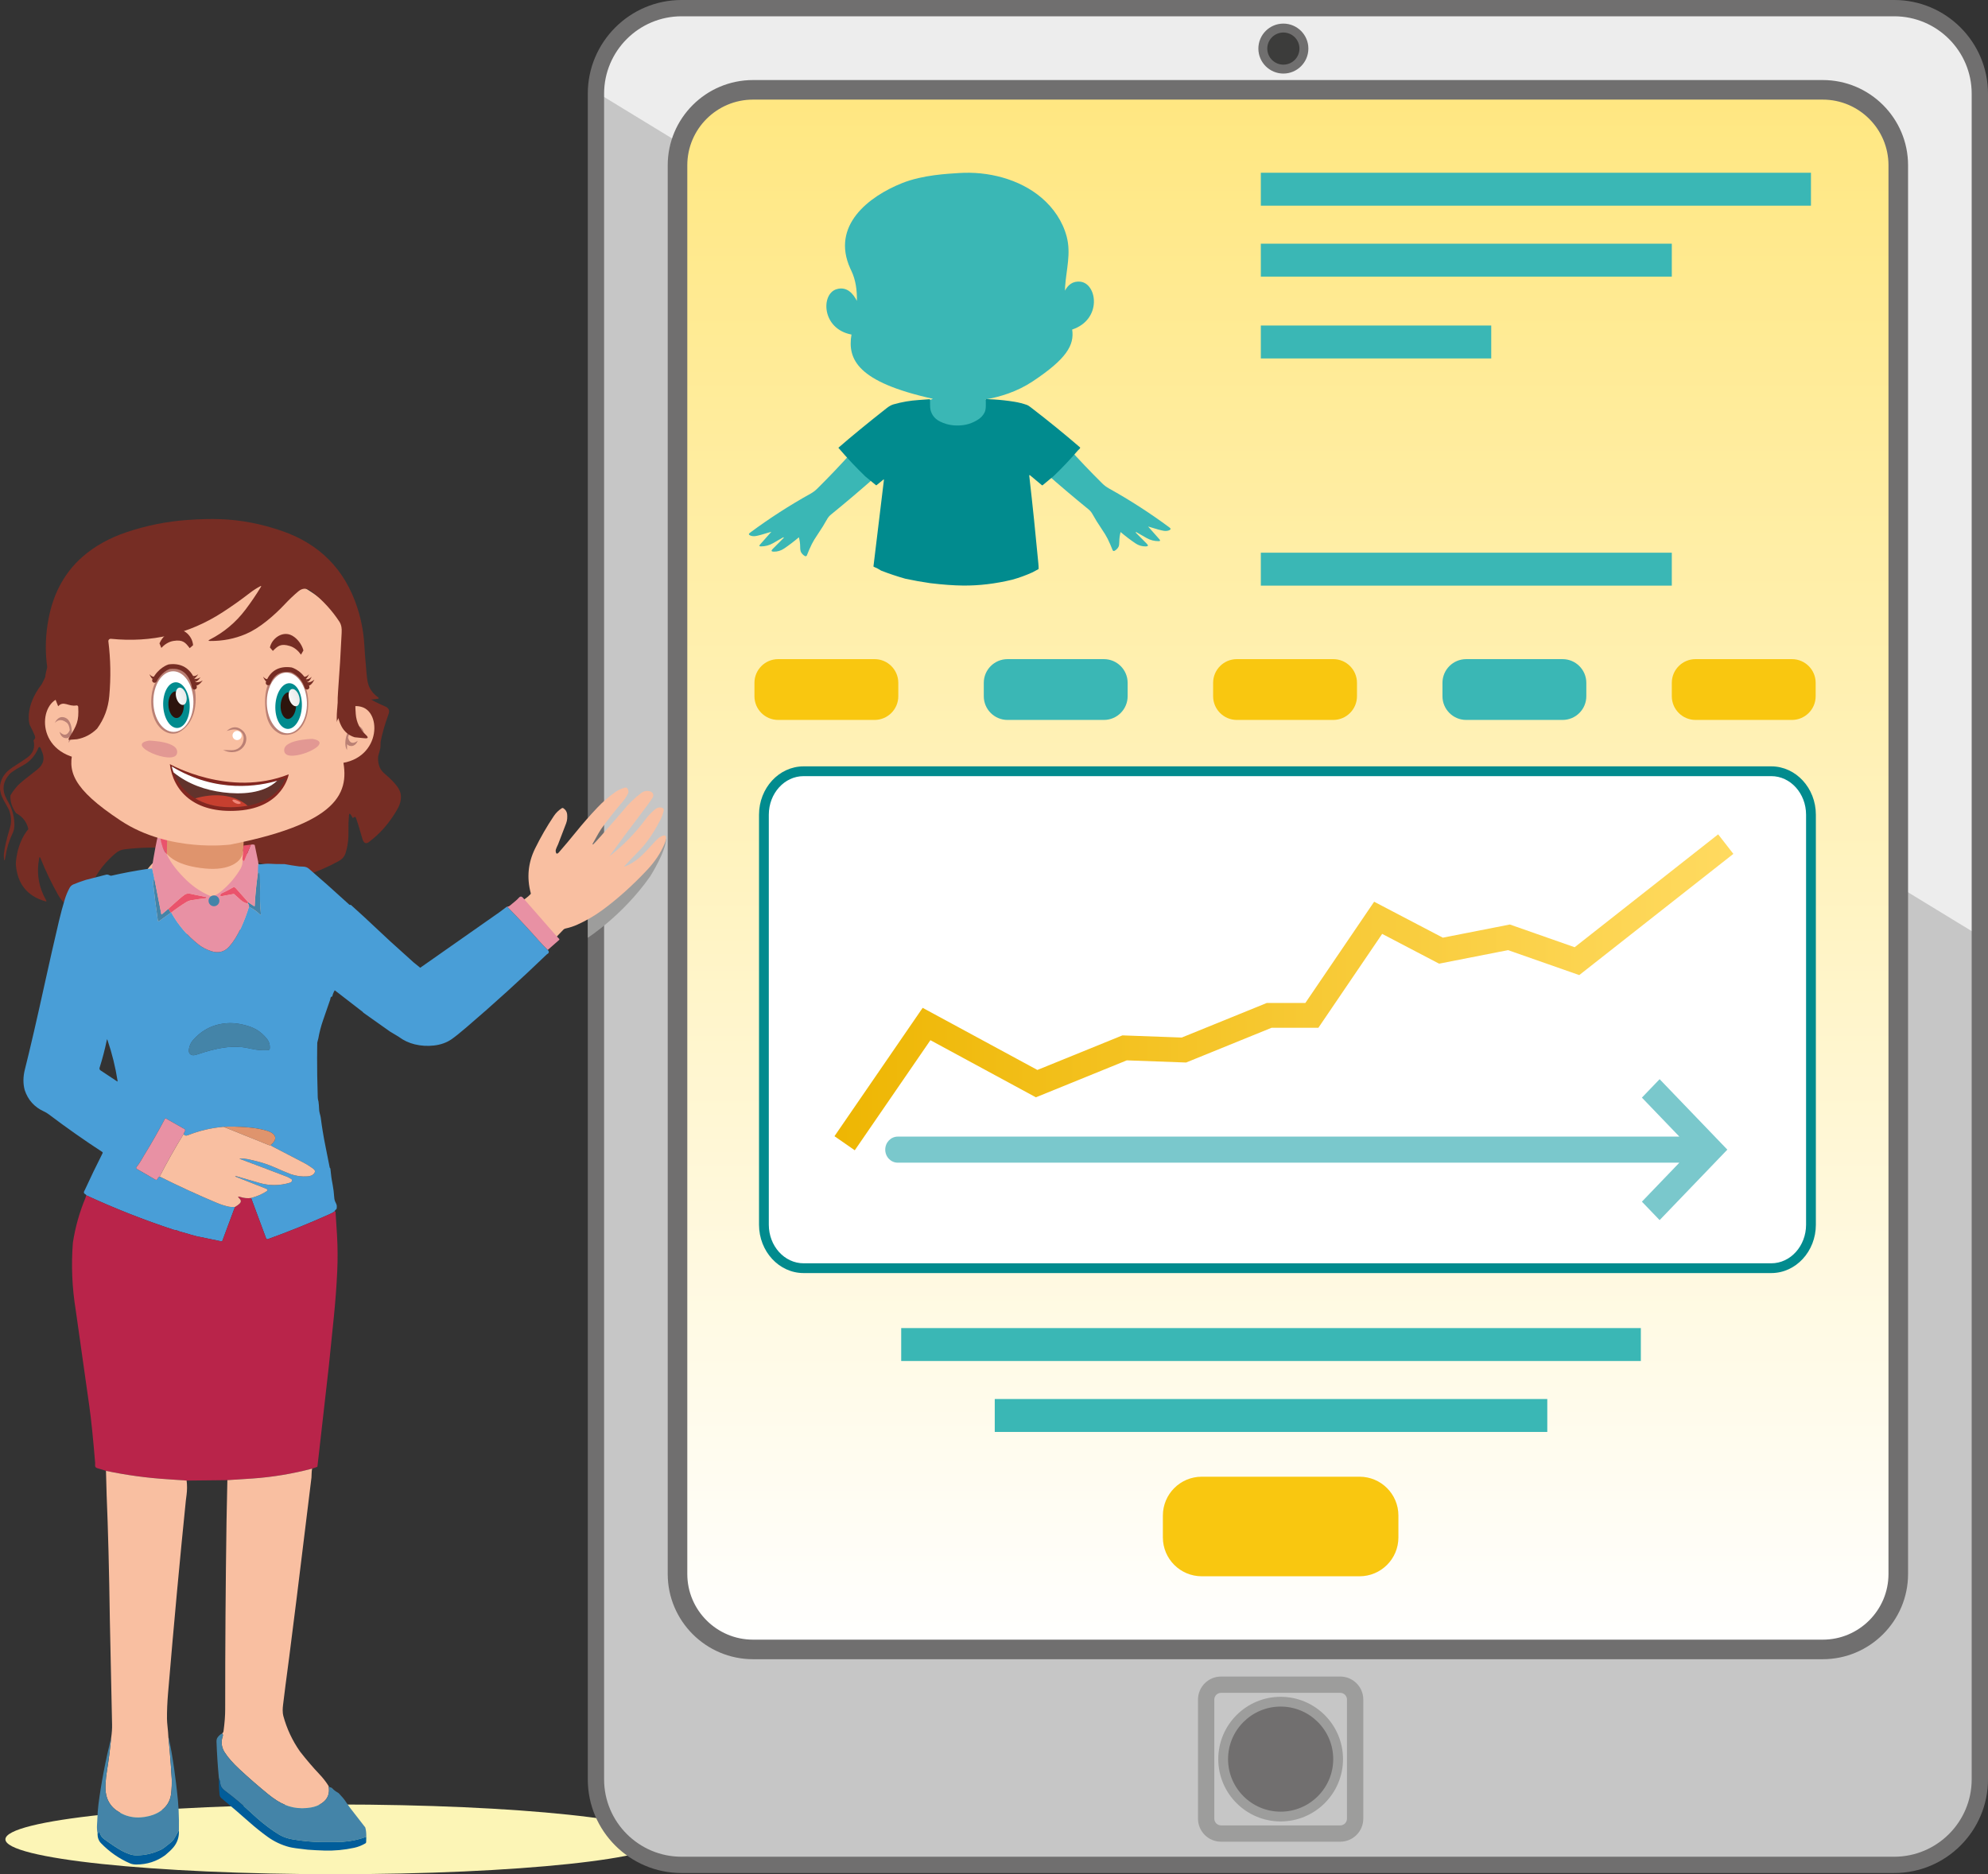 <svg width="648" height="611" viewBox="0 0 648 611" fill="none" xmlns="http://www.w3.org/2000/svg">
<rect x="0" y="0" width="648" height="611" fill="#333333" stroke="none"/>
<g clip-path="url(#clip0_296_1702)">
<path d="M109.279 611C168.658 611 216.795 605.912 216.795 599.636C216.795 593.361 168.658 588.273 109.279 588.273C49.899 588.273 1.763 593.361 1.763 599.636C1.763 605.912 49.899 611 109.279 611Z" fill="#FCF5B6"/>
<path d="M644.415 582.122C644.415 597.521 631.923 610.006 616.513 610.006H221.227C205.817 610.006 193.325 597.521 193.325 582.122V32.587C193.325 17.188 205.817 4.703 221.227 4.703H616.513C631.923 4.703 644.415 17.188 644.415 32.587V582.122Z" fill="#C6C6C6"/>
<path d="M221.227 7.36C207.308 7.36 195.984 18.676 195.984 32.587V582.122C195.984 596.031 207.307 607.348 221.227 607.348H616.513C630.432 607.348 641.756 596.032 641.756 582.122V32.587C641.756 18.677 630.433 7.36 616.513 7.36H221.227Z" fill="#C6C6C6"/>
<path d="M192.719 29.061C192.719 13.579 205.28 3.188 220.771 3.188H618.182C633.675 3.188 646.234 13.578 646.234 29.061V305.712L192.719 29.061Z" fill="#EDEDED"/>
<path d="M618.344 514.377C618.344 527.962 607.322 538.974 593.73 538.974H245.044C231.449 538.974 220.429 527.962 220.429 514.377V55.13C220.429 41.547 231.449 30.534 245.044 30.534H593.73C607.322 30.534 618.344 41.547 618.344 55.13L618.344 514.377Z" fill="url(#paint0_linear_296_1702)"/>
<path d="M436.859 600.405H398.009C393.864 600.405 390.493 597.036 390.493 592.894V554.07C390.493 549.928 393.865 546.56 398.009 546.56H436.859C441.003 546.56 444.373 549.929 444.373 554.07V592.894C444.373 597.036 441.002 600.405 436.859 600.405ZM398.008 551.873C396.797 551.873 395.81 552.858 395.81 554.069V592.894C395.81 594.104 396.797 595.09 398.008 595.09H436.859C438.07 595.09 439.056 594.104 439.056 592.894V554.069C439.056 552.858 438.07 551.873 436.859 551.873H398.008Z" fill="#9D9D9C"/>
<path d="M417.433 592.203C427.779 592.203 436.166 583.821 436.166 573.482C436.166 563.143 427.779 554.761 417.433 554.761C407.087 554.761 398.699 563.143 398.699 573.482C398.699 583.821 407.087 592.203 417.433 592.203Z" fill="#716F6F"/>
<path d="M417.433 593.798C406.223 593.798 397.104 584.684 397.104 573.482C397.104 562.279 406.223 553.167 417.433 553.167C428.642 553.167 437.762 562.279 437.762 573.482C437.762 584.684 428.642 593.798 417.433 593.798ZM417.433 556.354C407.982 556.354 400.294 564.037 400.294 573.482C400.294 582.926 407.982 590.61 417.433 590.61C426.883 590.61 434.572 582.926 434.572 573.482C434.572 564.037 426.883 556.354 417.433 556.354Z" fill="#9D9D9C"/>
<path d="M418.323 22.528C422.021 22.528 425.019 19.533 425.019 15.837C425.019 12.142 422.021 9.146 418.323 9.146C414.626 9.146 411.628 12.142 411.628 15.837C411.628 19.533 414.626 22.528 418.323 22.528Z" fill="#3C3C3B"/>
<path d="M418.323 23.981C413.83 23.981 410.174 20.327 410.174 15.837C410.174 11.348 413.83 7.694 418.323 7.694C422.816 7.694 426.471 11.348 426.471 15.837C426.471 20.327 422.816 23.981 418.323 23.981ZM418.323 10.598C415.432 10.598 413.081 12.948 413.081 15.837C413.081 18.726 415.433 21.076 418.323 21.076C421.214 21.076 423.565 18.726 423.565 15.837C423.565 12.948 421.215 10.598 418.323 10.598Z" fill="#706F6F"/>
<path d="M352.2 91.841C349.613 91.527 348.058 92.999 347.127 94.758C347.132 94.312 347.146 93.866 347.177 93.415C347.569 87.88 349.145 82.636 347.69 77.122C346.384 72.18 343.408 67.817 339.538 64.511C332.24 58.281 321.888 55.777 312.561 56.412C309.043 56.653 300.857 56.972 294.04 59.699C283.254 64.008 270.792 73.473 277.159 87.547C277.285 87.825 277.412 88.097 277.54 88.364C278.916 91.246 279.386 94.672 279.306 98.09C278.171 95.836 276.073 93.234 272.655 94.288C267.514 95.875 267.842 107.252 277.547 109.063C276.19 117.125 279.438 124.539 303.95 129.975C303.963 130.011 303.975 130.047 303.987 130.083C298.194 131.875 294.234 135.485 294.234 139.65C294.234 145.6 302.307 150.42 312.266 150.42C322.226 150.42 330.301 145.601 330.301 139.65C330.301 135.605 326.567 132.085 321.047 130.244C325.927 129.416 331.473 127.726 336.527 124.383C347.666 117.018 350.239 112.487 349.481 107.434C359.296 104.159 357.642 92.497 352.2 91.841Z" fill="#3AB7B5"/>
<path d="M381.22 171.978C374.915 167.303 368.339 163.058 361.488 159.246C360.673 158.792 359.947 158.251 359.312 157.624C355.431 153.78 351.681 149.843 348.064 145.81L340.654 154.051C345.312 158.163 350.042 162.172 354.846 166.081C355.339 166.486 355.746 166.974 356.069 167.553C356.964 169.162 357.929 170.722 358.965 172.241C359.94 173.671 360.635 174.814 361.054 175.669C361.629 176.834 362.165 178.062 362.663 179.35C362.673 179.37 362.68 179.393 362.693 179.41C362.814 179.62 363.086 179.692 363.298 179.572C363.876 179.235 364.305 178.803 364.581 178.274C364.756 177.94 364.846 177.368 364.847 176.562C364.853 175.507 364.991 174.466 365.262 173.447C366.916 174.842 368.53 176.073 370.109 177.134C371.112 177.816 372.226 178.149 373.444 178.136C374.262 178.13 374.383 177.838 373.809 177.263L370.288 173.722C370.206 173.639 370.173 173.538 370.212 173.486C370.251 173.438 370.331 173.449 370.454 173.517C371.54 174.145 372.628 174.77 373.719 175.388C374.938 176.084 376.249 176.429 377.652 176.422C378.193 176.422 378.277 176.214 377.91 175.8L374.229 171.644C376.929 172.489 378.66 172.962 379.426 173.062C380.07 173.144 380.635 173.078 381.123 172.865C381.66 172.624 381.695 172.332 381.22 171.978Z" fill="#3AB7B5"/>
<path d="M277.603 147.518C273.985 151.553 270.235 155.49 266.354 159.334C265.72 159.961 264.992 160.502 264.177 160.955C257.327 164.768 250.751 169.013 244.445 173.688C243.972 174.041 244.006 174.334 244.543 174.571C245.031 174.785 245.596 174.852 246.24 174.77C247.006 174.671 248.737 174.197 251.437 173.353L247.755 177.508C247.388 177.921 247.473 178.129 248.014 178.13C249.416 178.135 250.728 177.794 251.948 177.097C253.038 176.477 254.126 175.853 255.211 175.225C255.336 175.156 255.416 175.145 255.455 175.194C255.493 175.244 255.46 175.345 255.378 175.43L251.856 178.97C251.284 179.545 251.405 179.838 252.222 179.846C253.441 179.858 254.554 179.524 255.557 178.841C257.135 177.78 258.751 176.551 260.404 175.155C260.676 176.173 260.813 177.213 260.82 178.27C260.82 179.077 260.91 179.648 261.086 179.981C261.362 180.512 261.79 180.945 262.368 181.28C262.581 181.4 262.852 181.328 262.975 181.118C262.985 181.099 262.994 181.078 263.003 181.058C263.5 179.769 264.037 178.542 264.613 177.376C265.031 176.521 265.727 175.38 266.701 173.948C267.738 172.431 268.702 170.87 269.597 169.26C269.92 168.682 270.327 168.193 270.821 167.788C275.625 163.88 280.354 159.87 285.013 155.759L277.603 147.518Z" fill="#3AB7B5"/>
<path d="M335.967 132.778C335.43 132.367 335.035 132.116 334.786 132.027C333.436 131.553 332.055 131.2 330.64 130.973C328.453 130.619 326.253 130.372 324.042 130.23L321.298 130.091C321.336 130.89 321.346 131.689 321.327 132.484C321.309 133.323 321.165 134.005 320.894 134.537C320.391 135.515 319.61 136.321 318.549 136.953C317.329 137.683 316.082 138.181 314.809 138.444C313.552 138.704 312.231 138.778 310.849 138.669C309.308 138.545 307.828 138.127 306.407 137.418C304.779 136.601 303.751 135.356 303.324 133.685C303.219 133.272 303.165 132.705 303.165 131.982C303.165 131.42 303.161 130.847 303.155 130.267L303.035 130.145L299.438 130.411C296.658 130.59 293.929 131.061 291.252 131.822C290.56 132.017 289.818 132.428 289.025 133.051C282.777 137.965 277.526 142.271 273.273 145.974C276.079 149.261 278.998 152.369 282.029 155.298L285.517 158.172C285.574 158.221 285.66 158.221 285.719 158.172L287.883 156.396C288.066 156.246 288.143 156.285 288.114 156.518L284.715 184.6C284.705 184.677 284.75 184.751 284.823 184.78C285.677 185.126 286.479 185.542 287.227 186.03C289.809 187.032 292.432 187.91 295.095 188.664C297.79 189.241 300.501 189.724 303.228 190.115C307.304 190.606 310.868 190.865 313.924 190.893C319.129 190.944 324.484 190.304 329.987 188.973C332.246 188.341 334.439 187.541 336.567 186.574L338.414 185.581C338.489 185.542 338.536 185.474 338.537 185.404C338.552 184.99 338.522 184.408 338.453 183.661C337.572 174.178 336.588 164.683 335.499 155.175C335.462 154.851 335.567 154.792 335.815 154.999L339.613 158.182C339.682 158.24 339.779 158.242 339.843 158.19L343.471 155.179C346.279 152.482 348.932 149.674 351.426 146.759C351.431 146.754 351.562 146.637 351.817 146.409C351.964 146.276 352.061 146.108 352.105 145.901C346.85 141.373 341.471 136.999 335.967 132.778Z" fill="#018B8E"/>
<path d="M590.295 56.317H410.973V67.053H590.295V56.317Z" fill="#3AB7B5"/>
<path d="M544.935 79.444H410.973V90.179H544.935V79.444Z" fill="#3AB7B5"/>
<path d="M544.935 180.185H410.973V190.921H544.935V180.185Z" fill="#3AB7B5"/>
<path d="M486.077 106.122H410.973V116.857H486.077V106.122Z" fill="#3AB7B5"/>
<path d="M292.805 226.972C292.805 231.244 289.342 234.704 285.069 234.704H253.653C249.38 234.704 245.916 231.243 245.916 226.972V222.611C245.916 218.341 249.381 214.879 253.653 214.879H285.069C289.343 214.879 292.805 218.342 292.805 222.611V226.972Z" fill="#F9C710"/>
<path d="M367.56 226.972C367.56 231.244 364.096 234.704 359.824 234.704H328.407C324.135 234.704 320.67 231.243 320.67 226.972V222.611C320.67 218.341 324.135 214.879 328.407 214.879H359.824C364.097 214.879 367.56 218.342 367.56 222.611V226.972Z" fill="#3AB7B5"/>
<path d="M442.315 226.972C442.315 231.244 438.851 234.704 434.578 234.704H403.162C398.889 234.704 395.425 231.243 395.425 226.972V222.611C395.425 218.341 398.89 214.879 403.162 214.879H434.578C438.852 214.879 442.315 218.342 442.315 222.611V226.972Z" fill="#F9C710"/>
<path d="M517.07 226.972C517.07 231.244 513.606 234.704 509.333 234.704H477.917C473.644 234.704 470.18 231.243 470.18 226.972V222.611C470.18 218.341 473.645 214.879 477.917 214.879H509.333C513.606 214.879 517.07 218.342 517.07 222.611V226.972Z" fill="#3AB7B5"/>
<path d="M591.825 226.972C591.825 231.244 588.361 234.704 584.088 234.704H552.672C548.4 234.704 544.936 231.243 544.936 226.972V222.611C544.936 218.341 548.401 214.879 552.672 214.879H584.088C588.362 214.879 591.825 218.342 591.825 222.611V226.972Z" fill="#F9C710"/>
<path d="M590.295 399.26C590.295 407.087 584.507 413.432 577.365 413.432H261.933C254.793 413.432 249.003 407.087 249.003 399.26V265.604C249.003 257.777 254.793 251.432 261.933 251.432H577.365C584.507 251.432 590.295 257.777 590.295 265.604V399.26Z" fill="white"/>
<path d="M577.365 415.027H261.933C253.923 415.027 247.407 407.954 247.407 399.261V265.604C247.407 256.911 253.923 249.838 261.933 249.838H577.365C585.374 249.838 591.891 256.911 591.891 265.604V399.261C591.891 407.954 585.374 415.027 577.365 415.027ZM261.933 253.026C255.682 253.026 250.598 258.669 250.598 265.604V399.261C250.598 406.197 255.682 411.84 261.933 411.84H577.365C583.615 411.84 588.7 406.197 588.7 399.261V265.604C588.7 258.669 583.615 253.026 577.365 253.026H261.933Z" fill="#018B8E"/>
<path d="M455.818 501.215C455.818 508.207 450.147 513.874 443.151 513.874H391.715C384.721 513.874 379.048 508.207 379.048 501.215V494.075C379.048 487.084 384.721 481.416 391.715 481.416H443.151C450.147 481.416 455.818 487.084 455.818 494.075V501.215Z" fill="#F9C710"/>
<path d="M540.963 351.818L535.186 357.829L547.398 370.54H292.634C290.377 370.54 288.549 372.443 288.549 374.79C288.549 377.137 290.378 379.041 292.634 379.041H547.398L535.186 391.751L540.963 397.762L563.038 374.79L540.963 351.818Z" fill="#7AC8CC"/>
<path d="M534.841 432.96H293.752V443.696H534.841V432.96Z" fill="#3AB7B5"/>
<path d="M504.348 456.086H324.245V466.822H504.348V456.086Z" fill="#3AB7B5"/>
<path d="M594.138 539.318H245.452C231 539.318 219.243 527.569 219.243 513.128V53.88C219.243 39.438 231 27.689 245.452 27.689H594.139C608.591 27.689 620.349 39.438 620.349 53.88V513.128C620.348 527.569 608.591 539.318 594.138 539.318ZM245.452 30.878C232.76 30.878 222.434 41.196 222.434 53.879V513.128C222.434 525.811 232.76 536.13 245.452 536.13H594.139C606.832 536.13 617.157 525.81 617.157 513.128V53.88C617.157 41.196 606.831 30.878 594.139 30.878L245.452 30.878Z" fill="#C6C6C6"/>
<path d="M594.138 540.912H245.452C230.121 540.912 217.648 528.447 217.648 513.127V53.88C217.648 38.559 230.121 26.095 245.452 26.095H594.139C609.471 26.095 621.944 38.559 621.944 53.88V513.128C621.943 528.448 609.471 540.912 594.138 540.912ZM245.452 32.473C233.64 32.473 224.029 42.075 224.029 53.88V513.128C224.029 524.932 233.64 534.536 245.452 534.536H594.139C605.952 534.536 615.563 524.932 615.563 513.128V53.88C615.563 42.075 605.952 32.473 594.139 32.473H245.452ZM594.139 29.284C607.711 29.284 618.753 40.317 618.753 53.88C618.753 40.317 607.712 29.284 594.139 29.284Z" fill="#706F6F"/>
<path d="M617.44 610.616H222.153C205.302 610.616 191.592 596.915 191.592 580.076V30.542C191.592 13.7 205.302 0 222.153 0H617.44C634.29 0 648 13.7 648 30.542V580.076C648 596.915 634.29 610.616 617.44 610.616ZM222.153 5.314C208.234 5.314 196.91 16.63 196.91 30.542V580.076C196.91 593.985 208.233 605.303 222.153 605.303H617.44C631.358 605.303 642.682 593.986 642.682 580.076V30.542C642.682 16.631 631.359 5.314 617.44 5.314H222.153Z" fill="#706F6F"/>
<path d="M217.103 273.436L191.592 294.567V305.712C191.592 305.712 203.092 298.379 211.965 285.648C211.965 285.648 217.113 277.527 217.103 273.436Z" fill="#9D9D9C"/>
<path d="M169.537 293.934L180.446 306.406L183.669 303.045C183.831 302.878 184.067 302.756 184.344 302.696C185.668 302.413 186.955 301.991 188.204 301.432C191.039 300.158 193.712 298.606 196.223 296.778C201.14 293.195 206.041 288.809 210.925 283.619C213.512 280.867 215.439 277.954 216.702 274.879C216.938 274.309 217.07 273.828 217.103 273.436C217.206 272.21 216.546 272.027 215.123 272.888C214.662 273.165 214.097 273.676 213.427 274.42C211.085 277.019 209.389 278.768 208.342 279.665C206.984 280.823 205.482 281.744 203.836 282.432C203.458 282.589 203.404 282.516 203.681 282.212C204.729 281.065 205.816 279.923 206.942 278.784C208.437 277.278 209.506 276.122 210.15 275.315C211.643 273.441 212.971 271.451 214.132 269.344C214.836 268.068 215.258 267.285 215.398 266.994C215.774 266.205 216.078 265.362 216.306 264.467C216.474 263.809 216.226 263.407 215.563 263.263C214.839 263.107 214.124 263.326 213.416 263.921C212.289 264.871 211.286 265.938 210.408 267.123C207.068 271.621 203.19 275.597 198.772 279.048C198.675 279.124 198.663 279.111 198.736 279.01C201.892 274.632 205.11 270.298 208.39 266.009C210.717 262.965 212.154 260.981 212.701 260.058C213.005 259.545 213.034 259.074 212.788 258.644C212.597 258.308 212.259 258.078 211.774 257.95C210.777 257.692 209.836 257.899 208.951 258.57C206.768 260.225 204.815 262.119 203.093 264.254C202.389 265.125 199.973 267.902 195.846 272.583C194.668 273.92 193.864 274.794 193.433 275.205C193.34 275.293 193.227 275.326 193.171 275.282C193.12 275.244 193.129 275.157 193.2 275.024C194.663 272.36 195.58 270.774 195.945 270.264C198.131 267.235 200.44 264.301 202.872 261.462C203.586 260.632 204.189 259.729 204.684 258.755C204.925 258.277 204.894 257.752 204.594 257.18C204.389 256.792 204.076 256.657 203.654 256.776C202.485 257.104 201.399 257.624 200.399 258.338C198.37 259.782 196.499 261.407 194.782 263.212C192.298 265.829 189.923 268.54 187.657 271.345C185.905 273.514 184.083 275.683 182.193 277.849C181.593 278.537 181.24 278.428 181.134 277.519C181.099 277.214 181.196 276.814 181.424 276.319C181.743 275.626 181.906 275.267 181.916 275.241C182.518 273.732 183.393 271.448 184.542 268.389C184.732 267.877 184.845 267.377 184.877 266.888C184.918 266.297 184.911 265.791 184.855 265.371C184.752 264.592 184.345 263.965 183.634 263.489C183.478 263.384 183.272 263.383 183.111 263.486C182.062 264.166 181.191 265.026 180.499 266.065C178.238 269.447 176.21 272.963 174.417 276.612C172.122 281.285 171.653 286.149 173.012 291.206C173.04 291.305 173.015 291.409 172.948 291.48C171.974 292.523 170.837 293.34 169.537 293.934Z" fill="#F9BFA1"/>
<path d="M9.246 270.297C8.709 267.95 7.375 266.22 5.251 265.104C3.916 263.29 3.3 261.356 3.398 259.306C4.483 257.426 5.854 255.831 7.512 254.53C9.04 253.324 10.574 252.115 12.107 250.908C14.248 249.228 14.734 247.167 13.561 244.733C13.151 243.391 12.769 243.152 12.414 244.017C12.264 244.381 12.181 244.579 12.165 244.61C11.113 246.754 9.555 248.388 7.495 249.516C6.349 250.137 5.684 250.508 5.5 250.627C5.069 250.899 4.639 251.178 4.214 251.463C3.74 251.775 3.357 252.106 3.06 252.441C0.862 254.938 0.575 257.654 2.202 260.587C2.913 261.868 3.273 262.522 3.279 262.546C4.224 264.644 4.696 266.795 4.696 269C4.696 269.934 4.498 270.824 4.098 271.673C2.972 274.047 2.207 276.524 1.81 279.101C1.517 280.995 1.329 280.966 1.244 279.01C1.241 278.86 1.244 278.714 1.257 278.578C1.446 276.497 2.104 273.629 3.221 269.966C3.819 268.015 3.709 265.997 2.894 263.914C2.891 263.911 2.322 262.891 1.187 260.851C-0.567 257.689 -0.374 254.788 1.764 252.15C2.389 251.379 3.527 250.481 5.176 249.449C6.414 248.677 7.63 247.87 8.821 247.029C10.821 245.615 11.521 243.715 10.92 241.331C11.442 240.968 11.584 240.48 11.347 239.859C10.99 238.953 10.436 237.766 9.685 236.305C9.685 236.305 7.701 230.697 13.615 223.034L14.767 220.73C15.217 221.31 15.735 221.803 16.325 222.21C16.896 222.607 17.556 222.752 18.301 222.646C21.63 222.179 24.006 220.252 25.423 216.867C25.571 216.514 25.975 216.347 26.324 216.496C26.374 216.514 26.422 216.541 26.468 216.575C28.058 217.743 29.454 217.414 30.653 215.588C30.808 215.352 31.127 215.283 31.363 215.44C31.414 215.472 31.454 215.506 31.49 215.554C32.469 216.801 33.465 217.747 34.471 218.396L34.871 223.066C33.612 224.444 33.456 226.066 34.397 227.931C35.162 229.447 34.778 230.19 33.25 230.156C32.306 230.135 31.817 230.123 31.792 230.13C31.826 252.746 43.566 267.654 43.566 267.654C43.59 267.653 43.969 267.513 44.702 267.244C45.196 267.061 45.829 266.974 46.608 266.99C46.794 266.99 46.973 267.067 47.103 267.202C48.667 268.851 50.418 270.124 52.356 271.021C53.371 271.493 54.546 272.015 55.881 272.577C57.156 273.121 58.406 273.462 59.63 273.605C60.465 273.703 60.773 274.077 60.562 274.741C60.508 274.913 60.378 275.065 60.205 275.155C59.645 275.459 59.031 275.585 58.365 275.54C58.152 275.529 57.961 275.565 57.817 275.645C57.383 275.888 57.018 276.215 56.721 276.632L56.601 276.655C51.261 276.149 45.93 276.225 40.609 276.878C39.501 277.018 38.523 277.446 37.675 278.168C36.105 279.497 34.676 280.962 33.384 282.554C30.471 286.159 28.845 290.285 28.511 294.927L28.492 295.544L21.568 294.686C21.383 294.663 21.206 294.579 21.06 294.445C20.221 293.664 19.52 292.773 18.956 291.769C16.756 287.869 14.835 283.866 13.194 279.756C13.005 279.289 12.865 279.305 12.772 279.795C11.851 284.683 12.611 289.261 15.052 293.532C15.221 293.83 15.139 293.931 14.808 293.838C8.828 292.149 5.61 288.094 5.155 281.672C5.152 281.672 5.243 275.071 9.246 270.297Z" fill="#762D24"/>
<path d="M107.289 205.032C107.65 207.688 107.871 210.359 107.951 213.038C108.029 215.464 108.114 217.524 108.213 219.214C108.327 221.251 108.385 223.311 108.385 225.385C110.277 229.35 108.637 248.496 108.637 248.496C108.496 248.614 108.409 248.788 108.391 248.973C107.978 252.809 106.498 256.075 103.944 258.776C103.379 259.372 102.478 260.293 101.24 261.531C100.363 262.414 99.38 263.261 98.294 264.068C92.552 268.323 86.436 271.701 79.942 274.191C79.924 274.2 79.619 274.334 79.031 274.591C77.744 275.155 76.758 274.911 76.078 273.859L71.654 273.779C71.247 275.729 71.546 277.209 72.547 278.229C79.291 279.612 85.78 281.461 92.011 283.783C94.382 284.696 96.719 285.318 99.016 285.648C102.989 284.336 106.777 282.698 110.377 280.74C111.508 280.128 112.249 279.289 112.597 278.222C113.324 276.014 113.654 273.563 113.583 270.873C113.543 269.188 113.597 267.501 113.752 265.812C113.812 265.163 114.018 265.112 114.364 265.651L115.049 266.721C115.189 266.514 115.37 266.383 115.592 266.326C115.752 266.29 115.917 266.393 115.984 266.564C116.499 267.888 117.196 270.139 118.078 273.322C118.478 274.765 119.145 275.199 120.086 274.632C120.173 274.577 120.665 274.186 121.56 273.458C124.579 270.989 127.225 267.79 129.5 263.85C130.397 262.305 130.784 260.787 130.661 259.303C130.565 258.108 129.945 256.858 128.803 255.551C127.857 254.467 126.831 253.463 125.723 252.542C124.751 251.733 124.119 250.975 123.82 250.265C123.324 249.092 123.134 247.865 123.251 246.576C123.262 246.451 123.453 245.766 123.827 244.527C123.967 244.055 124.033 243.573 124.033 243.079C124.033 242.383 124.06 241.9 124.11 241.625C124.561 239.2 125.421 236.213 126.693 232.659C127.075 231.588 126.685 230.802 125.527 230.295C124.475 229.835 123.43 229.351 122.398 228.839C121.137 228.216 120.209 227.553 119.607 226.849C117.936 224.911 117.43 222.526 118.084 219.697C118.25 218.99 118.497 218.314 118.826 217.67C119.269 216.817 116.928 217.347 117.618 217.476C118.516 214.4 118.79 210.95 117.618 208.248C116.959 206.73 118.306 204.99 116.655 203.699C116.655 203.699 112.288 198.97 106.518 195.461L107.289 205.032Z" fill="#762D24"/>
<path d="M44.7 291.707C44.7 299.029 54.639 304.963 66.899 304.963C79.159 304.963 89.097 299.029 89.097 291.707C89.097 284.384 79.159 273.839 66.899 273.839C54.639 273.84 44.7 284.384 44.7 291.707Z" fill="#F9BFA1"/>
<path d="M79.47 271.287C79.47 271.287 79.485 274.554 79.25 277.524C78.976 281.01 74.668 283.89 66.889 283.143C49.127 281.437 52.556 271.576 52.008 267.663C52.008 267.663 80.205 270.688 79.47 271.287Z" fill="#DF946D"/>
<path d="M84.188 283.761C83.727 286.812 83.177 291.887 83.032 295.253C83.024 295.444 82.942 295.486 82.78 295.378L80.952 294.168C80.774 294.238 80.719 294.372 80.79 294.572C81.113 294.861 81.236 295.217 81.159 295.637C82.496 296.269 83.676 297.086 84.699 298.086C84.972 298.355 85.089 298.299 85.05 297.918C84.793 295.428 84.703 292.938 84.776 290.443C84.806 289.436 84.807 288.592 84.779 287.909C84.744 287.068 84.911 285.414 84.87 284.572L84.188 283.761Z" fill="#4484A8"/>
<path d="M50.272 286.188C50.194 286.481 50.105 286.771 50.006 287.057C49.907 287.352 49.872 287.643 49.902 287.928C50.357 292.037 50.876 296.104 51.456 300.132C51.474 300.266 51.6 300.358 51.738 300.338C51.779 300.333 51.816 300.317 51.85 300.293L55.749 297.498C55.453 297.233 55.271 296.98 55.202 296.739C55.129 296.486 54.988 296.353 54.779 296.343L52.741 298.082C52.702 298.117 52.642 298.11 52.608 298.07C52.597 298.056 52.59 298.041 52.587 298.024L50.272 286.188Z" fill="#4484A8"/>
<path d="M80.779 294.567C80.708 294.367 80.763 294.232 80.941 294.164L76.858 289.555C76.55 289.206 76.201 289.148 75.812 289.377C74.66 290.056 73.51 290.654 72.363 291.172C71.911 291.375 71.738 291.679 71.846 292.086C71.867 292.168 71.958 292.219 72.052 292.201L76.099 291.452C76.194 291.436 76.296 291.467 76.377 291.536C77.07 292.14 77.754 292.755 78.428 293.378C79.097 293.999 79.881 294.394 80.779 294.567Z" fill="#EA536C"/>
<path d="M54.779 296.343C54.988 296.354 55.129 296.486 55.203 296.739C55.272 296.98 55.453 297.234 55.749 297.498H55.83C57.4 296.275 59.029 295.144 60.72 294.102C61.233 293.789 61.796 293.58 62.406 293.479C63.959 293.226 65.52 293.006 67.084 292.821C67.197 292.808 67.275 292.78 67.32 292.737C67.399 292.664 67.386 292.581 67.286 292.489C67.237 292.446 67.169 292.417 67.084 292.402C64.482 291.901 62.91 291.578 62.37 291.434C61.55 291.215 60.856 291.274 60.29 291.615C59.637 292.007 57.801 293.584 54.779 296.343Z" fill="#EA536C"/>
<path d="M87.277 342.373C87.714 342.352 87.939 342.122 87.954 341.685C87.994 340.564 87.738 339.642 87.19 338.919C85.773 337.049 84.067 335.717 82.07 334.924C80.936 334.471 79.672 334.113 78.279 333.849C76.914 333.591 75.612 333.492 74.375 333.552C69.754 333.78 65.92 335.643 62.873 339.138C62.167 339.95 61.732 340.939 61.568 342.108C61.481 342.742 61.592 343.226 61.905 343.56C62.303 343.989 62.874 344.118 63.614 343.948C63.901 343.88 64.183 343.8 64.464 343.702C67.501 342.661 70.255 341.946 72.725 341.559C74.651 341.257 76.714 341.196 78.913 341.372C79.485 341.417 80.553 341.611 82.117 341.95C83.838 342.321 85.558 342.463 87.277 342.373Z" fill="#4484A8"/>
<path d="M8.043 355.337C9.116 358.593 11.213 360.929 14.332 362.348C14.892 362.601 15.417 362.915 15.908 363.287C21.611 367.596 27.419 371.681 33.332 375.539C33.466 375.624 33.513 375.797 33.442 375.939C31.413 379.946 29.475 383.964 27.625 387.996C27.615 388.018 27.558 388.121 27.454 388.307C27.208 388.755 27.353 389.112 27.894 389.375C28.009 389.413 28.089 389.517 28.13 389.681C37.418 393.974 46.925 397.722 56.651 400.926C57.376 401.007 58.024 401.195 58.594 401.487L61.885 402.39C61.893 402.436 61.918 402.463 61.966 402.471L64.63 403.172L64.893 403.184L72.178 404.695C72.305 404.722 72.431 404.651 72.476 404.527L76.578 393.489C75.727 393.519 75.088 393.491 74.662 393.403C73.388 393.135 72.065 392.716 70.694 392.143C64.377 389.497 58.157 386.638 52.036 383.565C51.717 383.738 51.47 384.018 51.292 384.408C51.196 384.62 50.946 384.713 50.732 384.617C50.719 384.61 50.706 384.604 50.694 384.597L44.562 381.051C44.39 380.951 44.333 380.732 44.432 380.561C44.442 380.545 44.452 380.529 44.464 380.515C45.004 379.853 45.502 379.133 45.956 378.359C46.566 377.313 46.878 376.778 46.893 376.754C49.297 372.851 51.59 368.841 53.769 364.725C53.828 364.614 53.967 364.572 54.073 364.631C54.074 364.632 54.074 364.632 54.074 364.632L60.175 368.089C60.354 368.192 60.417 368.425 60.324 368.628L59.837 369.7C60.138 370.212 60.604 370.343 61.235 370.093C64.977 368.609 68.853 367.693 72.864 367.347C75.13 367.218 77.767 367.276 80.777 367.522C82.861 367.692 84.78 368.014 86.532 368.487C87.764 368.82 88.633 369.245 89.139 369.761C90.153 370.79 89.837 371.978 88.194 373.325C88.368 373.488 88.52 373.605 88.652 373.673C92.004 375.442 95.368 377.19 98.745 378.918C99.883 379.501 101.026 380.217 102.172 381.067C102.75 381.5 102.819 382.001 102.375 382.571C101.948 383.12 101.234 383.43 100.23 383.501C98.295 383.636 96.434 383.382 94.649 382.736C94.415 382.651 93.603 382.319 92.21 381.742C91.522 381.456 90.72 381.106 89.802 380.694C87.704 379.749 85.462 378.995 83.074 378.431C81.713 378.109 80.939 377.93 80.75 377.896C79.952 377.743 79.157 377.674 78.362 377.688C78.034 377.693 78.023 377.753 78.331 377.87C83.323 379.728 88.304 381.61 93.275 383.518C93.79 383.716 94.363 384.01 94.995 384.401C95.088 384.459 95.15 384.547 95.163 384.643C95.237 385.107 95.015 385.416 94.498 385.573C91.173 386.574 87.841 386.592 84.506 385.627C81.991 384.901 79.477 384.17 76.965 383.436C76.867 383.407 76.795 383.406 76.749 383.43C76.627 383.485 76.654 383.546 76.826 383.612L86.689 387.502C87.333 387.756 87.363 388.068 86.779 388.436C85.292 389.375 83.65 390.081 81.854 390.55L86.738 403.714C86.821 403.939 87.071 404.055 87.293 403.972C94.089 401.523 100.779 398.821 107.362 395.862C108.099 395.533 108.659 395.226 109.039 394.942C109.145 394.651 109.321 394.421 109.568 394.252C109.659 394.191 109.718 394.102 109.733 394.009C109.781 393.691 109.792 393.375 109.769 393.058C109.75 392.817 109.651 392.527 109.472 392.189C109.164 391.607 108.993 391.049 108.958 390.518C108.852 388.934 108.679 387.514 108.438 386.255C108.197 384.993 108.047 384.116 107.989 383.62C107.885 382.736 107.787 381.852 107.691 380.967C107.688 380.921 107.668 380.878 107.637 380.845L107.585 380.797C107.52 380.729 107.475 380.646 107.456 380.555C106.996 378.205 106.528 375.857 106.055 373.51C105.445 370.48 104.944 367.434 104.55 364.372C104.513 364.088 104.402 363.605 104.213 362.923C104.078 362.437 104.009 361.94 104.006 361.432C104.002 360.931 103.979 360.53 103.935 360.231C103.88 359.831 103.836 359.43 103.806 359.028C103.804 358.99 103.603 358.559 103.573 357.694C103.228 347.754 103.415 339.909 103.415 339.909C103.645 339.002 103.762 338.534 103.767 338.504C104.116 336.53 104.617 334.595 105.272 332.702C105.839 331.066 106.127 330.23 106.138 330.193C106.615 328.749 107.113 327.313 107.63 325.885C107.638 325.861 107.675 325.682 107.74 325.349C107.794 325.063 107.984 324.898 108.311 324.853C108.443 324.168 108.71 323.496 109.112 322.839L118.161 329.83L118.481 330.175L127.136 336.298L129.895 337.953C131.483 339.156 133.26 339.995 135.224 340.47C137.248 340.957 139.312 341.081 141.419 340.844C143.662 340.593 145.592 339.904 147.209 338.779C148.346 337.987 149.931 336.72 151.963 334.98C160.979 327.26 169.762 319.285 178.314 311.055C178.977 310.744 179.058 310.286 178.556 309.684C177.56 308.735 176.609 307.746 175.697 306.718C172.459 303.066 169.097 299.449 165.611 295.867C165.544 295.836 165.472 295.736 165.395 295.563C165.289 295.561 165.191 295.594 165.101 295.663C164.32 296.25 163.534 296.83 162.753 297.416L136.974 315.492L134.862 313.785L127.079 306.762L118.549 298.789L114.367 294.997C114.264 295.023 114.158 295.026 114.054 295.007C113.968 294.991 113.879 294.942 113.789 294.858C108.66 290.175 104.298 286.296 100.702 283.223C100.187 282.786 99.584 282.554 98.891 282.527C98.016 282.489 97.57 282.471 97.554 282.468C95.941 282.249 94.336 281.992 92.739 281.697C90.803 281.716 89.212 281.681 87.965 281.59C86.949 281.516 86.01 281.67 85.059 281.757C84.959 281.766 83.954 281.768 83.925 281.866C83.781 282.386 83.736 283.484 83.99 284.251C84.152 284.74 84.567 284.187 84.654 285.382C84.716 286.223 84.733 287.066 84.766 287.906C84.795 288.589 84.793 289.433 84.763 290.441C84.691 292.934 84.781 295.425 85.038 297.915C85.077 298.296 84.959 298.352 84.686 298.083C83.664 297.082 82.484 296.266 81.146 295.634C80.41 298.006 79.556 300.258 78.582 302.393C77.411 304.964 76.118 307.034 74.703 308.603C73.145 310.328 71.206 310.825 68.89 310.094C67.314 309.597 65.916 308.868 64.698 307.908C61.048 305.031 58.091 301.561 55.829 297.5H55.749L51.85 300.295C51.737 300.374 51.581 300.352 51.5 300.243C51.477 300.21 51.462 300.172 51.456 300.133C50.875 296.105 50.357 292.038 49.902 287.929C49.872 287.644 49.907 287.353 50.006 287.058C50.105 286.772 50.194 286.483 50.272 286.19L49.538 282.794C49.566 282.93 49.544 283.035 49.47 283.108C49.421 283.157 49.332 283.183 49.206 283.185C48.781 283.192 48.191 283.252 47.432 283.366C43.809 283.915 40.096 284.619 36.297 285.48C36.165 285.508 36.028 285.492 35.908 285.432C35.485 285.212 35.103 285.105 34.766 285.113C34.72 285.114 34.351 285.207 33.658 285.389C31.766 285.886 29.871 286.373 27.974 286.848C26.611 287.272 25.271 287.758 23.956 288.304C23.399 288.537 22.977 288.915 22.691 289.44C22.051 290.613 21.536 291.838 21.147 293.117C20.432 295.46 19.792 297.824 19.231 300.21C17.663 306.866 16.147 313.533 14.681 320.214C11.998 332.444 9.809 341.92 8.112 348.642C7.509 351.03 7.486 353.263 8.043 355.337ZM61.568 342.108C61.731 340.94 62.167 339.949 62.872 339.139C65.919 335.643 69.754 333.779 74.374 333.552C75.611 333.492 76.913 333.591 78.278 333.849C79.672 334.114 80.936 334.472 82.07 334.924C84.067 335.718 85.772 337.05 87.19 338.919C87.738 339.641 87.993 340.565 87.954 341.686C87.938 342.122 87.713 342.352 87.276 342.373C85.558 342.463 83.838 342.323 82.116 341.95C80.551 341.611 79.483 341.418 78.911 341.372C76.713 341.196 74.65 341.259 72.724 341.56C70.253 341.947 67.5 342.661 64.462 343.702C64.182 343.8 63.899 343.881 63.613 343.948C62.872 344.118 62.302 343.989 61.904 343.56C61.592 343.226 61.481 342.743 61.568 342.108ZM32.456 348.11C33.404 345.124 34.194 342.096 34.824 339.025C34.873 338.785 34.938 338.78 35.018 339.012C36.508 343.337 37.612 347.805 38.332 352.416C38.358 352.581 38.301 352.618 38.161 352.526L32.74 348.931C32.475 348.755 32.357 348.42 32.456 348.11Z" fill="#499ED7"/>
<path d="M23.757 405.118C24.529 400.1 25.886 395.26 27.826 390.598L28.13 389.681C37.418 393.974 46.925 397.723 56.651 400.926C57.326 401.002 57.927 401.178 58.468 401.438L64.63 403.173L64.893 403.185L72.179 404.696C72.305 404.723 72.431 404.652 72.477 404.528L76.579 393.49C77.218 393.108 77.704 392.763 78.036 392.455C78.648 391.885 78.656 391.313 78.055 390.74C77.41 390.123 77.505 389.948 78.338 390.214C79.529 390.597 80.702 390.71 81.855 390.551L86.738 403.715C86.822 403.94 87.072 404.055 87.294 403.973C94.09 401.524 100.779 398.822 107.363 395.863C108.099 395.534 108.659 395.226 109.04 394.943L109.363 394.968C109.538 397.517 109.699 400.069 109.85 402.621C110.081 406.548 110.105 410.477 109.925 414.405C109.69 419.448 109.314 424.481 108.798 429.503L107.18 445.395L103.86 474.675L103.472 478.048C103.463 478.138 103.392 478.218 103.295 478.251L101.746 478.78C95.391 480.462 88.915 481.538 82.316 482.005L74.116 482.53L60.839 482.675L54.702 482.246C47.895 481.818 41.176 480.905 34.55 479.506C33.99 479.307 33.037 479.014 31.691 478.628C31.205 478.488 30.972 478.178 30.992 477.698C31.009 477.241 31.018 476.999 31.017 476.969C30.357 468.91 29.719 462.71 29.109 458.376C27.637 447.94 26.161 437.505 24.681 427.069C23.488 419.787 23.182 412.471 23.757 405.118Z" fill="#B9244A"/>
<path d="M101.743 478.779C95.388 480.461 88.912 481.537 82.313 482.003L74.113 482.529C73.957 489.525 73.866 494.035 73.836 496.056C73.538 516.44 73.394 536.826 73.402 557.215C73.402 559.298 73.224 561.666 72.866 564.315C72.816 564.7 72.653 564.964 72.383 565.111C72.656 565.327 72.731 565.621 72.608 565.991C71.982 567.858 72.181 569.606 73.209 571.235C74.275 572.926 75.92 574.804 78.147 576.867C81.155 579.656 84.25 582.348 87.429 584.943C88.354 585.697 89.323 586.397 90.332 587.04C93.73 589.207 97.433 589.935 101.446 589.222C102.743 588.989 103.896 588.534 104.901 587.857C106.85 586.541 107.582 584.668 107.1 582.242C106.306 580.939 105.303 579.65 104.093 578.375C102.046 576.218 99.951 573.77 97.809 571.028C95.302 567.461 93.481 563.576 92.343 559.373C92.214 558.898 92.148 558.295 92.144 557.561C92.139 557.093 92.181 556.488 92.27 555.744C92.657 552.463 93.321 547.307 94.262 540.27C95.106 533.964 97.526 514.437 101.522 481.691C101.555 481.421 101.574 480.937 101.583 480.238C101.59 479.753 101.643 479.265 101.743 478.779Z" fill="#F9BFA1"/>
<path d="M34.547 479.506C34.65 483.787 34.719 486.373 34.756 487.262C35.229 498.525 35.579 512.108 35.806 528.009C35.86 531.705 36.102 543.108 36.532 562.219C36.562 563.507 36.468 564.9 36.25 566.402C35.842 570.559 35.398 574.06 34.917 576.905C34.639 578.551 34.464 580.135 34.387 581.659C34.296 583.532 34.479 585.069 34.937 586.274C35.541 587.858 36.509 589.139 37.844 590.119C40.98 592.414 44.588 593.049 48.667 592.023C50.48 591.567 52.014 590.784 53.264 589.673C54.737 588.368 55.586 586.665 55.806 584.567C55.97 583.025 56.029 581.48 55.981 579.937C55.97 579.605 55.869 578.067 55.677 575.324C55.463 572.217 55.194 569.112 54.869 566.009C54.82 565.056 54.743 564.105 54.638 563.156C54.504 561.971 54.435 561.02 54.43 560.304C54.41 557.769 54.525 554.992 54.779 551.973C56.723 528.899 58.657 507.961 60.579 489.159C60.579 489.143 60.659 488.525 60.815 487.303C61.012 485.765 61.018 484.222 60.834 482.676L54.698 482.246C47.89 481.818 41.173 480.904 34.547 479.506Z" fill="#F9BFA1"/>
<path d="M72.382 565.111C71.769 565.449 71.278 565.892 70.906 566.44C70.663 566.798 70.55 567.254 70.569 567.812C70.712 571.765 70.97 575.709 71.344 579.646C71.562 580.176 71.705 580.722 71.771 581.286C71.842 581.873 71.975 582.31 72.169 582.593C72.504 583.086 72.945 583.536 73.494 583.942C76.314 586.046 79.231 588.51 82.246 591.334C84.497 593.444 86.895 595.37 89.438 597.111C90.571 597.886 91.519 598.432 92.287 598.75C93.268 599.159 94.33 599.461 95.474 599.658C98.77 600.223 102.001 600.518 105.165 600.538C108.189 600.558 110.34 600.529 111.621 600.452C114.278 600.288 116.869 599.745 119.394 598.822C119.421 597.634 119.31 596.61 119.062 595.752C117.459 593.718 115.873 591.673 114.301 589.621C113.822 588.993 113.365 588.346 112.932 587.682C112.503 587.025 112.116 586.496 111.769 586.097C111.367 585.633 110.925 585.145 110.444 584.631C110.369 584.55 110.284 584.482 110.186 584.431C109.426 584.025 108.818 583.559 108.362 583.037C108.195 582.845 107.965 582.722 107.716 582.688C107.448 582.65 107.243 582.502 107.099 582.244C107.581 584.67 106.848 586.543 104.899 587.859C103.894 588.537 102.741 588.992 101.444 589.224C97.432 589.937 93.728 589.209 90.33 587.042C89.32 586.399 88.353 585.699 87.428 584.945C84.247 582.35 81.153 579.659 78.146 576.869C75.919 574.805 74.273 572.928 73.207 571.238C72.18 569.608 71.98 567.86 72.606 565.993C72.73 565.621 72.655 565.328 72.382 565.111Z" fill="#4484A8"/>
<path d="M54.87 566.007C55.194 569.11 55.463 572.215 55.678 575.323C55.87 578.065 55.971 579.603 55.982 579.935C56.03 581.479 55.971 583.024 55.807 584.566C55.587 586.663 54.738 588.366 53.265 589.672C52.014 590.782 50.481 591.565 48.668 592.022C44.589 593.048 40.981 592.413 37.845 590.117C36.51 589.138 35.541 587.856 34.938 586.273C34.48 585.068 34.297 583.53 34.388 581.657C34.465 580.134 34.64 578.549 34.918 576.903C35.398 574.058 35.843 570.557 36.251 566.401C34.392 573.934 33.004 581.201 32.092 588.199C31.901 589.671 31.772 591.442 31.707 593.512C31.707 593.539 31.677 594.028 31.618 594.979C31.564 595.871 31.619 596.757 31.783 597.64C31.977 597.656 32.1 597.569 32.153 597.377C32.246 597.038 32.353 597.05 32.476 597.416C32.616 597.838 32.801 598.235 33.029 598.611C33.229 598.935 33.53 599.246 33.933 599.54C36.077 601.111 37.947 602.353 39.54 603.269C40.203 603.65 41.024 604.022 42.001 604.388C42.848 604.707 43.694 604.862 44.543 604.856C47.412 604.839 50.147 604.175 52.743 602.865C53.135 602.667 54.096 601.942 55.627 600.692C56.145 600.269 56.572 599.773 56.907 599.203C57.395 598.37 57.866 597.526 58.321 596.671C58.408 592.301 58.19 587.989 57.665 583.74C57.551 582.595 57.268 580.363 56.817 577.046C56.258 572.912 55.608 569.233 54.87 566.007Z" fill="#4484A8"/>
<path d="M71.344 579.647L71.403 583.026L71.563 585.036C71.603 585.518 71.814 585.92 72.197 586.241C75.349 588.87 78.383 591.475 81.298 594.057C83.177 595.72 85.132 597.291 87.163 598.766C89.343 600.348 91.735 601.479 94.343 602.159C95.271 602.399 97.264 602.684 100.32 603.011C102.119 603.144 103.921 603.237 105.727 603.291C108.993 603.387 112.223 603.09 115.416 602.397C116.713 602.118 117.944 601.633 119.111 600.944C119.258 600.859 119.35 600.701 119.353 600.529L119.395 598.821C116.87 599.743 114.279 600.287 111.621 600.45C110.341 600.529 108.189 600.557 105.166 600.537C102.002 600.516 98.77 600.222 95.475 599.657C94.331 599.46 93.269 599.159 92.287 598.748C91.52 598.43 90.571 597.884 89.439 597.11C86.895 595.369 84.497 593.443 82.247 591.332C79.232 588.508 76.314 586.044 73.495 583.941C72.946 583.534 72.505 583.084 72.17 582.592C71.976 582.308 71.842 581.871 71.772 581.285C71.705 580.723 71.562 580.177 71.344 579.647Z" fill="#015D9A"/>
<path d="M58.32 596.673C57.865 597.528 57.394 598.371 56.906 599.204C56.571 599.774 56.145 600.271 55.627 600.694C54.095 601.944 53.134 602.668 52.742 602.867C50.146 604.177 47.411 604.84 44.542 604.858C43.694 604.864 42.847 604.708 42 604.39C41.023 604.024 40.203 603.652 39.539 603.271C37.946 602.356 36.077 601.113 33.932 599.542C33.53 599.247 33.228 598.937 33.028 598.613C32.8 598.238 32.615 597.84 32.476 597.418C32.353 597.052 32.246 597.04 32.153 597.379C32.099 597.571 31.976 597.658 31.782 597.642C31.773 599.016 32.146 600.092 32.899 600.868C35.68 603.741 38.837 605.94 42.365 607.465C42.949 607.717 43.641 607.843 44.445 607.843C47.907 607.845 51.036 606.836 53.834 604.818C54.973 603.878 55.874 603.011 56.537 602.221C57.829 600.676 58.423 598.827 58.32 596.673Z" fill="#015D9A"/>
<path d="M49.538 282.793L50.272 286.189L52.588 298.024C52.597 298.075 52.646 298.112 52.697 298.103C52.714 298.1 52.731 298.093 52.743 298.082L54.78 296.343C57.801 293.584 59.637 292.008 60.291 291.615C60.857 291.275 61.551 291.215 62.37 291.434C62.911 291.578 64.483 291.901 67.085 292.403C67.169 292.418 67.237 292.447 67.287 292.489C67.387 292.582 67.399 292.665 67.321 292.738C67.276 292.781 67.198 292.809 67.085 292.821C65.521 293.006 63.961 293.226 62.407 293.48C61.797 293.58 61.234 293.789 60.721 294.103C59.03 295.144 57.401 296.275 55.83 297.498C58.093 301.56 61.05 305.03 64.7 307.907C65.918 308.867 67.315 309.595 68.892 310.093C71.207 310.823 73.145 310.327 74.705 308.601C76.119 307.033 77.412 304.963 78.583 302.392C79.558 300.257 80.412 298.005 81.148 295.633C81.226 295.214 81.102 294.858 80.779 294.568C79.882 294.395 79.097 294 78.428 293.38C77.754 292.756 77.07 292.142 76.377 291.537C76.296 291.468 76.194 291.437 76.099 291.454L72.052 292.203C71.958 292.22 71.868 292.17 71.846 292.088C71.738 291.681 71.911 291.376 72.363 291.174C73.51 290.656 74.66 290.058 75.812 289.379C76.201 289.15 76.55 289.208 76.858 289.557L80.941 294.166L82.768 295.376C82.931 295.483 83.013 295.441 83.02 295.251C83.165 291.885 83.466 288.676 83.928 285.626C84.048 284.828 84.136 283.315 84.189 281.091L83.027 275.459C82.689 275.287 82.27 275.259 81.77 275.375C81.174 276.871 80.558 278.366 79.923 279.859C79.914 279.878 79.86 280.027 79.758 280.305C79.556 280.862 79.309 280.806 79.016 280.139C79.147 281.27 78.947 282.285 78.419 283.186C76.853 285.848 74.848 288.228 72.402 290.325C71.303 291.269 70.244 291.917 69.223 292.271C69.127 292.305 69.019 292.301 68.92 292.262C65.858 290.993 63.155 289.23 60.813 286.976C59.481 285.691 58.284 284.389 57.224 283.07C56.11 281.684 55.159 280.183 54.376 278.568C53.808 277.86 53.368 277.074 53.056 276.208C52.704 275.23 52.452 274.226 52.299 273.197C52.285 273.102 52.312 272.999 52.372 272.91C52.608 272.555 52.674 272.203 52.568 271.855C51.995 271.592 51.663 271.644 51.57 272.01C50.978 274.377 50.3 277.971 49.538 282.793Z" fill="#E891A4"/>
<path d="M52.568 271.853C52.673 272.201 52.607 272.552 52.371 272.907C52.311 272.996 52.285 273.099 52.298 273.195C52.452 274.223 52.704 275.228 53.055 276.206C53.367 277.071 53.808 277.857 54.375 278.565L54.47 273.924L54.444 271.987L52.568 271.853Z" fill="#EA536C"/>
<path d="M81.77 275.373L79.372 275.647L79.217 278.027L79.016 280.137C79.309 280.804 79.556 280.858 79.758 280.302C79.86 280.025 79.914 279.876 79.923 279.857C80.558 278.363 81.173 276.869 81.77 275.373Z" fill="#EA536C"/>
<path d="M52.035 383.565C54.476 378.846 57.077 374.224 59.838 369.7L60.325 368.628C60.417 368.425 60.354 368.192 60.176 368.089L54.075 364.632C53.968 364.573 53.831 364.614 53.769 364.724V364.725C51.59 368.841 49.298 372.851 46.894 376.754C46.879 376.778 46.566 377.314 45.957 378.359C45.502 379.134 45.005 379.852 44.465 380.515C44.34 380.668 44.362 380.894 44.515 381.018C44.531 381.03 44.545 381.04 44.562 381.05L50.695 384.597C50.898 384.714 51.156 384.646 51.273 384.444C51.281 384.432 51.287 384.42 51.292 384.407C51.469 384.018 51.716 383.737 52.035 383.565Z" fill="#E891A4"/>
<path d="M72.866 367.347C77.798 369.332 82.731 371.32 87.662 373.311C87.86 373.391 88.037 373.395 88.194 373.324C89.839 371.977 90.154 370.79 89.14 369.761C88.634 369.245 87.765 368.819 86.533 368.486C84.781 368.013 82.862 367.691 80.778 367.521C77.768 367.276 75.131 367.218 72.866 367.347Z" fill="#DF946D"/>
<path d="M72.866 367.347C68.855 367.692 64.978 368.609 61.236 370.092C60.606 370.342 60.139 370.211 59.839 369.699C57.077 374.223 54.477 378.845 52.036 383.564C58.157 386.637 64.377 389.496 70.694 392.143C72.065 392.716 73.388 393.134 74.662 393.402C75.089 393.49 75.727 393.519 76.578 393.489C77.218 393.106 77.703 392.761 78.035 392.453C78.648 391.883 78.655 391.311 78.054 390.738C77.41 390.121 77.505 389.946 78.338 390.213C79.529 390.595 80.701 390.708 81.854 390.549C83.65 390.08 85.293 389.374 86.779 388.435C87.363 388.067 87.333 387.755 86.689 387.501L76.826 383.612C76.654 383.546 76.627 383.484 76.749 383.429C76.796 383.405 76.867 383.407 76.965 383.435C79.477 384.169 81.99 384.899 84.506 385.626C87.841 386.591 91.173 386.573 94.498 385.572C95.015 385.415 95.237 385.106 95.163 384.643C95.15 384.547 95.088 384.458 94.995 384.401C94.363 384.009 93.79 383.715 93.275 383.517C88.304 381.61 83.324 379.727 78.331 377.869C78.023 377.752 78.034 377.692 78.362 377.688C79.157 377.672 79.952 377.741 80.75 377.895C80.939 377.93 81.714 378.108 83.074 378.43C85.462 378.994 87.704 379.748 89.802 380.693C90.719 381.106 91.521 381.455 92.211 381.742C93.603 382.318 94.415 382.65 94.649 382.735C96.434 383.381 98.295 383.636 100.23 383.5C101.234 383.43 101.948 383.119 102.375 382.571C102.819 382.001 102.75 381.499 102.172 381.066C101.026 380.217 99.883 379.5 98.745 378.918C95.368 377.189 92.004 375.441 88.652 373.673C88.52 373.604 88.368 373.487 88.194 373.324C88.036 373.395 87.859 373.391 87.661 373.311C82.731 371.32 77.798 369.332 72.866 367.347Z" fill="#F9BFA1"/>
<path d="M27.969 237.227C27.969 237.227 27.341 226.592 20.05 227.479C12.759 228.36 10.977 245.303 26.936 247.49L27.969 237.227Z" fill="#F9BFA1"/>
<path d="M21.366 234.022C23.855 235.086 23.924 240.707 22.323 242.122C22.323 242.122 22.533 241.297 22.66 240.215C22.429 240.478 22.079 240.648 21.557 240.64C19.717 240.609 19.439 238.545 19.439 238.545C19.439 238.545 21.431 241.022 22.729 238.044C22.651 237.014 22.372 236.054 21.697 235.546C19.765 234.095 18.51 234.961 17.887 235.698C17.889 235.698 18.881 232.956 21.366 234.022Z" fill="#BA8074"/>
<path d="M108.444 238.678C108.444 238.678 110.952 228.327 117.967 230.491C124.985 232.659 123.728 249.647 107.631 248.964L108.444 238.678Z" fill="#F9BFA1"/>
<path d="M115.508 236.695C112.869 237.304 111.804 242.824 113.13 244.498C113.13 244.498 113.07 243.649 113.136 242.562C113.313 242.86 113.63 243.09 114.145 243.176C115.959 243.474 116.6 241.49 116.6 241.49C116.6 241.49 114.199 243.57 113.45 240.415C113.709 239.414 114.154 238.517 114.91 238.137C117.069 237.054 118.15 238.13 118.632 238.968C118.632 238.968 118.148 236.091 115.508 236.695Z" fill="#BA8074"/>
<path d="M112.423 222.193C112.266 222.536 112.109 222.87 111.953 223.196C108.801 229.803 109.489 238.721 111.272 245.584C114.28 257.157 112.609 267.904 75.094 275.334C75.094 275.334 55.235 278.043 39.343 267.537C23.449 257.028 21.72 251.209 24.123 243.639C25.592 239.008 26.574 234.293 26.233 229.418C25.752 222.604 23.813 216.15 25.6 209.361C27.209 203.278 30.873 197.908 35.638 193.84C44.62 186.169 57.361 183.086 68.845 183.869C73.174 184.166 83.25 184.561 91.642 187.916C104.919 193.22 120.259 204.87 112.423 222.193Z" fill="#F9BFA1"/>
<path d="M88.942 212.199C88.862 212.108 88.788 212.017 88.719 211.943C88.467 211.663 88.224 211.378 87.981 211.09C88.576 208.262 91.712 205.862 94.609 206.932C96.433 207.606 98.323 209.776 98.907 212.04C98.647 212.505 98.381 212.967 98.107 213.425C97.293 212.263 96.088 211.106 94.549 210.625C91.499 209.666 90.543 210.625 88.942 212.199Z" fill="#762D24"/>
<path d="M61.827 211.3C61.921 211.223 62.005 211.143 62.084 211.081C62.374 210.84 62.655 210.591 62.934 210.34C62.747 207.458 59.979 204.637 56.96 205.291C55.059 205.7 52.882 207.585 51.986 209.741C52.175 210.241 52.375 210.734 52.582 211.224C53.551 210.189 54.905 209.214 56.5 208.954C59.653 208.433 60.466 209.519 61.827 211.3Z" fill="#762D24"/>
<path d="M72.679 244.486C78.685 247.306 82.201 241.165 79.202 238.286C76.353 235.548 73.8 238.409 73.795 238.412C73.98 238.206 74.604 238.113 74.845 238.041C75.581 237.834 76.365 237.703 77.121 237.877C80.102 238.558 79.978 242.146 77.939 243.786C77.263 244.333 76.33 244.585 75.463 244.576C72.719 244.55 72.679 244.486 72.679 244.486Z" fill="#BA8074"/>
<path d="M75.984 239.052C75.581 239.769 75.838 240.679 76.558 241.08C77.276 241.483 78.185 241.225 78.588 240.51C78.988 239.79 78.734 238.882 78.014 238.479C77.295 238.078 76.386 238.334 75.984 239.052Z" fill="white"/>
<path d="M91.849 239.428C91.849 239.428 88.016 238.471 86.882 233.336C85.752 228.2 86.012 217.843 94.635 219.061C94.635 219.061 101.343 220.803 100.385 231.161C100.385 231.161 100.122 235.947 96.901 238.385C96.901 238.385 94.874 240.069 91.849 239.428Z" fill="#BA8074"/>
<path d="M52.87 237.861C49.709 235.347 49.386 230.637 49.386 230.637C48.428 220.279 55.265 218.103 55.265 218.103C63.889 216.886 64.76 227.417 63.105 232.64C61.517 237.653 57.921 238.907 57.921 238.907C57.921 238.907 55.527 239.975 52.87 237.861Z" fill="#BA8074"/>
<path d="M93.217 219.289C89.608 219.395 86.814 223.905 86.974 229.363C87.135 234.82 90.19 239.158 93.799 239.052C97.407 238.946 100.202 234.436 100.041 228.979C99.881 223.521 96.825 219.183 93.217 219.289Z" fill="white"/>
<path d="M89.757 229.978C89.95 225.866 92.04 222.623 94.423 222.733C96.807 222.846 98.585 226.271 98.389 230.382C98.197 234.496 96.108 237.738 93.724 237.625C91.34 237.513 89.563 234.088 89.757 229.978Z" fill="#018B8E"/>
<path d="M94.196 225.688C92.804 225.623 91.585 227.515 91.473 229.915C91.36 232.314 92.398 234.312 93.79 234.377C95.182 234.442 96.401 232.55 96.513 230.15C96.626 227.751 95.588 225.753 94.196 225.688Z" fill="#2D140D"/>
<path d="M94.272 227.904C93.817 226.368 94.172 224.911 95.061 224.65C95.949 224.388 97.04 225.418 97.492 226.951C97.943 228.485 97.589 229.941 96.701 230.204C95.813 230.465 94.724 229.436 94.272 227.904Z" fill="url(#paint1_linear_296_1702)"/>
<path d="M56.399 218.84C52.789 218.882 49.915 223.342 49.979 228.8C50.044 234.259 53.022 238.649 56.632 238.607C60.242 238.564 63.116 234.105 63.052 228.646C62.987 223.188 60.009 218.797 56.399 218.84Z" fill="white"/>
<path d="M53.193 230.052C53.022 225.939 54.82 222.524 57.206 222.429C59.589 222.329 61.661 225.582 61.829 229.695C61.998 233.808 60.203 237.224 57.818 237.322C55.433 237.419 53.361 234.165 53.193 230.052Z" fill="#018B8E"/>
<path d="M57.231 225.376C55.839 225.433 54.791 227.426 54.89 229.828C54.989 232.23 56.197 234.131 57.589 234.073C58.981 234.016 60.029 232.023 59.93 229.621C59.831 227.219 58.623 225.319 57.231 225.376Z" fill="#2D140D"/>
<path d="M57.456 227.411C57.049 225.862 57.448 224.419 58.344 224.184C59.242 223.949 60.297 225.011 60.703 226.559C61.108 228.108 60.711 229.55 59.814 229.785C58.919 230.021 57.861 228.958 57.456 227.411Z" fill="url(#paint2_linear_296_1702)"/>
<path d="M100.08 224.799C100.16 224.799 100.243 224.787 100.323 224.76C100.735 224.625 100.959 224.182 100.825 223.771C99.162 218.714 95.202 217.633 95.035 217.588C90.96 217.015 88.094 218.655 86.673 222.338C86.517 222.742 86.72 223.194 87.124 223.35C87.528 223.505 87.98 223.304 88.137 222.901C89.278 219.94 91.484 218.671 94.727 219.122C94.77 219.14 97.948 220.046 99.332 224.26C99.444 224.59 99.749 224.799 100.08 224.799Z" fill="#762D24"/>
<path d="M63.386 224.801C63.435 224.801 63.486 224.796 63.535 224.785C63.962 224.703 64.238 224.291 64.155 223.866C63.114 218.571 59.756 215.926 54.948 216.602C54.688 216.674 51.577 217.7 49.669 221.456C49.472 221.843 49.626 222.315 50.011 222.512C50.399 222.701 50.872 222.553 51.065 222.167C52.663 219.019 55.191 218.158 55.297 218.123C60.197 217.443 61.999 221.03 62.617 224.168C62.69 224.543 63.018 224.801 63.386 224.801Z" fill="#762D24"/>
<path d="M102.474 221.551C102.474 221.551 101.642 223.373 100.671 223.515C100.671 223.515 100.164 222.585 99.688 222.293C99.688 222.293 100.865 222.954 102.474 221.551Z" fill="#762D24"/>
<path d="M101.578 220.65C101.578 220.65 100.994 222.136 100.227 222.292C100.227 222.292 99.783 221.572 99.39 221.361C99.39 221.361 100.357 221.837 101.578 220.65Z" fill="#762D24"/>
<path d="M100.703 219.795C100.703 219.795 100.167 221.213 99.563 221.388C99.563 221.388 99.259 220.732 98.967 220.551C98.967 220.551 99.688 220.957 100.703 219.795Z" fill="#762D24"/>
<path d="M66.069 221.83C66.069 221.83 64.941 223.485 63.962 223.461C63.962 223.461 63.619 222.459 63.197 222.092C63.197 222.092 64.247 222.943 66.069 221.83Z" fill="#762D24"/>
<path d="M65.337 220.791C65.337 220.791 64.511 222.157 63.729 222.181C63.729 222.181 63.413 221.397 63.061 221.124C63.061 221.124 63.933 221.755 65.337 220.791Z" fill="#762D24"/>
<path d="M64.618 219.802C64.618 219.802 63.852 221.108 63.225 221.18C63.225 221.18 63.036 220.481 62.778 220.253C62.778 220.253 63.423 220.775 64.618 219.802Z" fill="#762D24"/>
<path d="M85.752 220.592C85.752 220.592 86.288 222.01 86.892 222.185C86.892 222.185 87.197 221.529 87.489 221.347C87.489 221.347 86.767 221.754 85.752 220.592Z" fill="#762D24"/>
<path d="M48.715 219.795C48.715 219.795 49.251 221.213 49.855 221.388C49.855 221.388 50.16 220.732 50.452 220.551C50.452 220.551 49.729 220.957 48.715 219.795Z" fill="#762D24"/>
<path d="M48.593 241.449C48.593 241.449 58.764 241.641 57.675 245.692C56.585 249.739 40.218 242.723 48.593 241.449Z" fill="#E29893"/>
<path d="M101.791 240.883C101.791 240.883 91.62 241.074 92.709 245.126C93.798 249.172 110.165 242.156 101.791 240.883Z" fill="#E29893"/>
<path d="M165.395 295.561C165.473 295.734 165.544 295.833 165.611 295.865C169.097 299.447 172.459 303.064 175.697 306.716C176.609 307.744 177.56 308.733 178.556 309.681L182.266 306.412C182.359 306.331 182.366 306.188 182.282 306.093C182.28 306.091 182.278 306.088 182.275 306.085L181.241 305.002L170.332 292.531C169.902 292.156 169.473 292.226 169.047 292.743C168.692 293.176 167.704 294.04 166.083 295.332C165.99 295.408 165.881 295.458 165.757 295.484C165.637 295.508 165.515 295.533 165.395 295.561Z" fill="#E891A4"/>
<path d="M69.739 295.438C70.715 295.438 71.507 294.647 71.507 293.671C71.507 292.695 70.715 291.904 69.739 291.904C68.762 291.904 67.971 292.695 67.971 293.671C67.971 294.647 68.762 295.438 69.739 295.438Z" fill="#4484A8"/>
<path d="M29.491 236.611C29.491 236.611 36.139 216.026 17.889 213.424C17.889 213.424 14.336 216.805 14.668 223.194C14.668 223.194 24.917 224.799 29.491 236.611Z" fill="#762D24"/>
<path d="M115.602 240.353C113.643 239.737 112.198 238.516 111.263 236.692C110.68 235.554 110.341 234.498 110.249 233.511C110.156 232.496 110.094 231.134 110.061 229.433C110.038 228.198 110.082 226.835 110.196 225.346C110.679 219.017 111.068 212.682 111.361 206.341C111.401 205.521 111.381 204.887 111.299 204.45C111.175 203.754 110.947 203.157 110.617 202.659C108.311 199.122 105.396 195.919 101.88 193.058C101.061 192.391 100.354 192.023 99.755 191.946C98.873 191.838 98.049 192.106 97.287 192.751C95.741 194.049 94.281 195.434 92.901 196.91C91.044 198.891 89.066 200.732 86.962 202.424C84.592 204.333 82.31 205.761 80.118 206.694C76.468 208.246 72.595 208.997 68.501 208.961C67.849 208.95 67.814 208.8 68.394 208.503C73.01 206.14 76.882 202.889 80.007 198.755C81.8 196.386 83.473 193.929 85.017 191.381C85.232 191.029 85.159 190.946 84.789 191.144C83.593 191.774 82.453 192.516 81.369 193.359C78.499 195.579 75.546 197.675 72.504 199.639C61.543 206.721 49.425 209.587 36.152 208.252C35.737 208.206 35.364 208.504 35.318 208.915C35.311 208.978 35.315 209.037 35.323 209.094C36.062 214.93 36.164 220.878 35.619 226.942C35.271 230.85 33.953 234.373 31.663 237.521C29.799 239.375 27.61 240.529 25.097 240.994L22.67 241.179C22.3 241.203 22.215 241.057 22.417 240.721C25.074 236.349 25.742 235.204 25.499 230.43C25.483 230.166 25.25 229.955 24.981 229.969C24.961 229.969 24.938 229.972 24.917 229.972C22.347 230.468 20.717 228.278 18.965 230.246C15.041 220.952 13.982 211.507 15.789 201.907C16.506 198.091 17.61 194.689 19.096 191.699C21.068 187.722 23.674 184.318 26.91 181.5C30.844 178.059 35.623 175.396 41.241 173.5C47.721 171.316 54.349 169.989 61.119 169.509C65.07 169.228 68.662 169.144 71.892 169.255C78.445 169.479 85.091 170.754 91.828 173.069C104.224 177.342 112.437 185.678 116.465 198.087C117.724 201.953 118.48 205.91 118.739 209.956C118.883 212.162 118.955 213.284 118.955 213.311C119.141 215.503 119.323 217.696 119.511 219.881C119.677 221.765 119.97 223.141 120.394 224.026C121.03 225.329 121.975 226.44 123.236 227.34C123.573 227.588 123.537 227.74 123.125 227.81C122.154 227.968 121.164 228.064 120.152 228.082C118.643 228.117 117.497 228.194 116.734 226.688C116.349 225.926 116.109 225.966 116.012 226.814C115.781 228.828 115.771 230.269 115.961 232.752C116.17 235.449 117.26 237.71 119.231 239.545C120.176 240.423 120.041 240.796 118.825 240.672L115.602 240.353Z" fill="#762D24"/>
<path d="M94.116 252.432C94.116 252.432 92.349 263.23 77.701 264.267C63.051 265.306 56.402 257.62 55.362 249.107C55.362 249.107 74.793 260.114 94.116 252.432Z" fill="#832720"/>
<path d="M92.974 253.609C92.974 253.609 75.104 261.499 55.988 249.871C55.988 249.871 58.48 263.231 75.243 263.162C90.689 263.095 92.974 253.609 92.974 253.609Z" fill="#62332C"/>
<path d="M80.739 262.674C79.121 262.972 77.302 263.151 75.243 263.161C70.183 263.181 66.429 261.973 63.647 260.284C69.478 258.549 76.241 258.824 80.739 262.674Z" fill="#C63F2F"/>
<path d="M72.749 258.314C66.975 257.582 61.389 255.682 56.59 251.829C56.133 250.651 55.987 249.87 55.987 249.87C70.728 258.836 84.722 256.196 90.36 254.52C85.926 258.794 78.486 259.043 72.749 258.314Z" fill="white"/>
<path d="M76.629 260.739C76.629 260.739 79.468 261.704 78.082 262.052C76.696 262.398 74.549 260.322 76.629 260.739Z" fill="#EF8578"/>
<g clip-path="url(#clip1_296_1702)">
<path d="M278.617 375L272 370.408L300.746 328.562L338.144 348.811L365.862 337.54L385.193 338.246L412.935 326.968H425.492L447.91 293.968L470.299 305.684L492.149 301.393L513.266 308.801L560.044 272L565 278.368L514.767 317.886L491.554 309.748L469.079 314.161L450.526 304.452L429.739 335.052H414.5L386.617 346.388L367.285 345.681L337.657 357.73L303.272 339.111L278.617 375Z" fill="url(#paint3_linear_296_1702)"/>
</g>
</g>
<defs>
<linearGradient id="paint0_linear_296_1702" x1="419.386" y1="538.974" x2="419.386" y2="30.535" gradientUnits="userSpaceOnUse">
<stop stop-color="white"/>
<stop offset="1" stop-color="#FFE781"/>
</linearGradient>
<linearGradient id="paint1_linear_296_1702" x1="92.791" y1="228.531" x2="98.269" y2="226.574" gradientUnits="userSpaceOnUse">
<stop stop-color="white"/>
<stop offset="0.718" stop-color="#EDEDED"/>
<stop offset="1" stop-color="#E5E5E5"/>
</linearGradient>
<linearGradient id="paint2_linear_296_1702" x1="55.955" y1="227.992" x2="61.489" y2="226.203" gradientUnits="userSpaceOnUse">
<stop stop-color="white"/>
<stop offset="0.718" stop-color="#EDEDED"/>
<stop offset="1" stop-color="#E5E5E5"/>
</linearGradient>
<linearGradient id="paint3_linear_296_1702" x1="272" y1="323.5" x2="565" y2="323.5" gradientUnits="userSpaceOnUse">
<stop stop-color="#EEB603"/>
<stop offset="1" stop-color="#FFDA60"/>
</linearGradient>
<clipPath id="clip0_296_1702">
<rect width="648" height="611" fill="white"/>
</clipPath>
<clipPath id="clip1_296_1702">
<rect width="293" height="103" fill="white" transform="translate(272 272)"/>
</clipPath>
</defs>
</svg>

